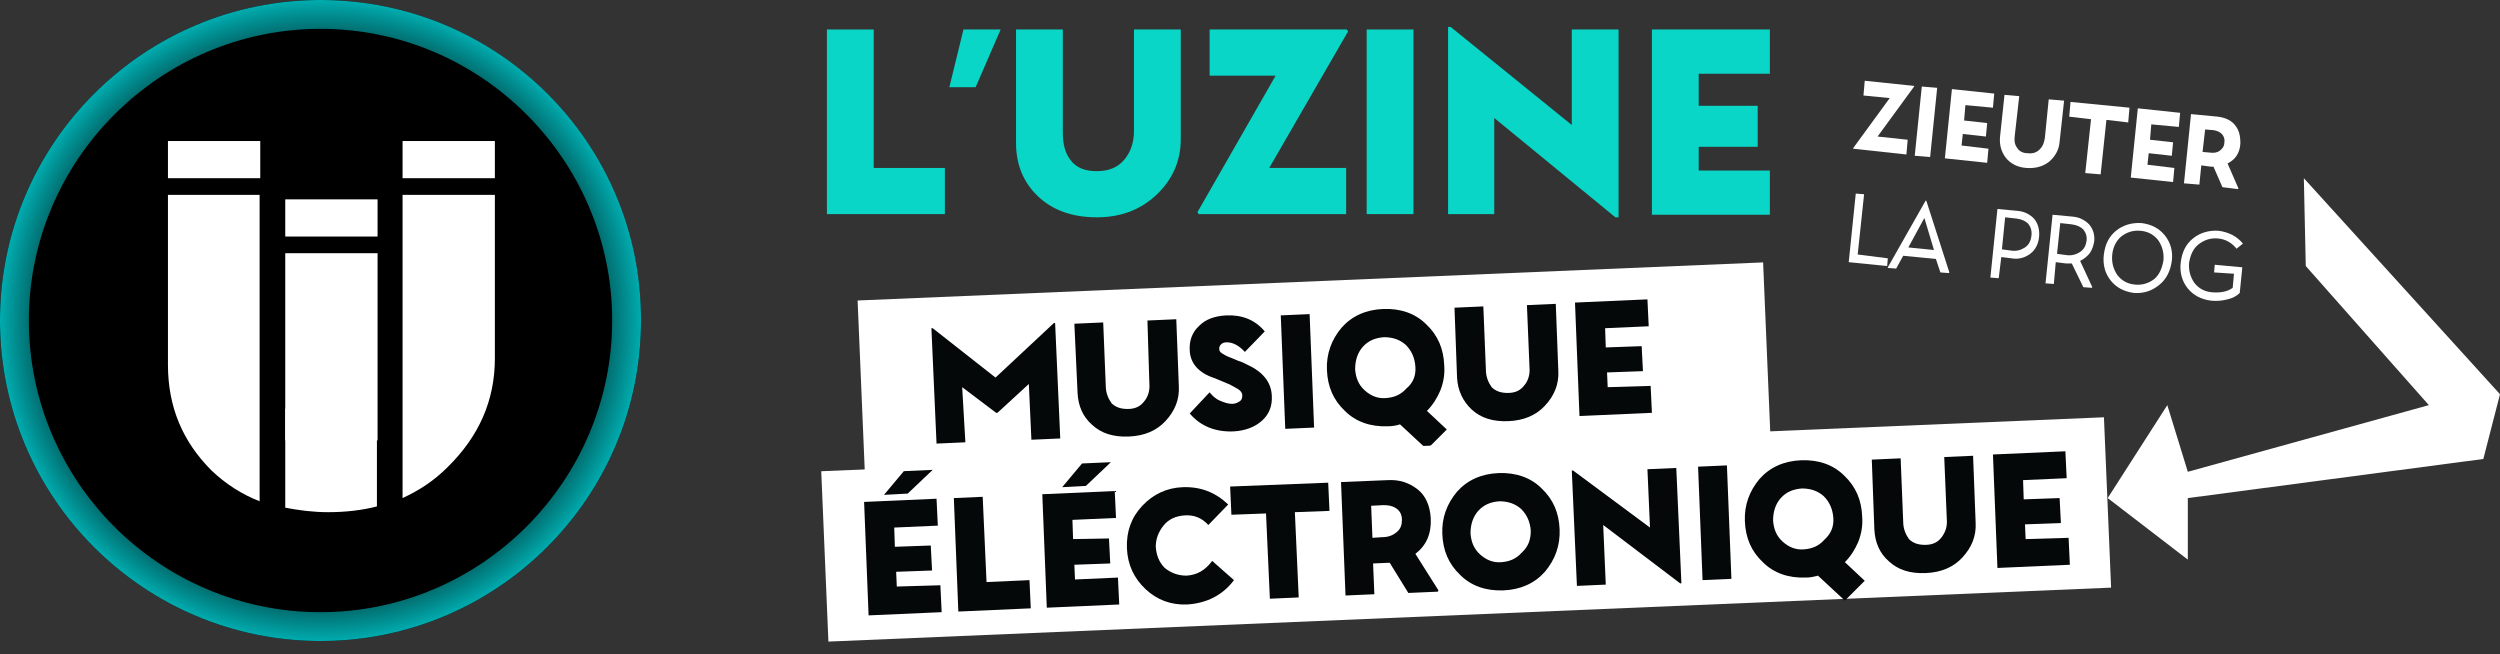 <?xml version="1.0" encoding="UTF-8"?>
<!-- Generator: Adobe Illustrator 26.3.1, SVG Export Plug-In . SVG Version: 6.00 Build 0)  -->
<svg xmlns="http://www.w3.org/2000/svg" xmlns:xlink="http://www.w3.org/1999/xlink" version="1.1" x="0px" y="0px" viewBox="0 0 390 102.1" style="enable-background:new 0 0 390 102.1;" xml:space="preserve">
<rect x="0" y="0" width="390" height="102.1" fill="#333333" stroke="none"/>
<style type="text/css">
	.st0{opacity:0.35;}
	.st1{fill:url(#SVGID_1_);}
	.st2{fill:#FFFFFF;}
	.st3{fill:url(#SVGID_00000053536179911982473060000010129580417997177003_);}
	.st4{fill:url(#SVGID_00000137839529046772799720000015256909069880596643_);}
	.st5{fill:url(#SVGID_00000104698329441099815490000015187018103584703115_);}
	.st6{fill:url(#SVGID_00000143583977468616603690000017090175102379960231_);}
	.st7{fill:url(#SVGID_00000105395951739678611060000002187909039963297467_);}
	.st8{fill:url(#SVGID_00000152975103908045154360000002990327842696207531_);}
	.st9{fill:url(#SVGID_00000134248953557395590360000004274930693324349323_);}
	.st10{fill:url(#SVGID_00000069363653928912271840000000380861962740414115_);}
	.st11{fill:url(#SVGID_00000170273986613841885700000001807091518694776210_);}
	.st12{fill:url(#SVGID_00000016057636936973838460000002151575641391110559_);}
	.st13{fill:url(#SVGID_00000083772050094756383020000011229007035179901631_);}
	.st14{fill:url(#SVGID_00000183953239661759984530000011830743924342712980_);}
	.st15{fill:url(#SVGID_00000134216967006641863030000017408673572833218954_);}
	.st16{fill:url(#SVGID_00000164510752250516751690000011143352166090993322_);}
	.st17{fill:url(#SVGID_00000021800758672648128410000004961494691735185828_);}
	.st18{fill:url(#SVGID_00000145774057479001556510000017347009615045288373_);}
	.st19{fill:url(#SVGID_00000055704362199605622100000014087756335436633738_);}
	.st20{fill:url(#SVGID_00000136410183087179729150000012796693716362507446_);}
	.st21{fill:url(#SVGID_00000041987687484219900200000014365972681209307015_);}
	.st22{fill:url(#SVGID_00000142860084211628446850000012874892473215058341_);}
	.st23{fill:url(#SVGID_00000173840275324006028330000016985293888725891995_);}
	.st24{fill:url(#SVGID_00000106865603604649631260000000144812504167351938_);}
	.st25{fill:url(#SVGID_00000023984776850623423290000007788345009337883292_);}
	.st26{fill:url(#SVGID_00000124134590368236178320000011258113756517195400_);}
	.st27{fill:url(#SVGID_00000155141899375148395780000011463559175563242938_);}
	.st28{fill:url(#SVGID_00000064313376806281802460000014125559237946308252_);}
	.st29{fill:url(#SVGID_00000007404376075172972010000010097957325288138376_);}
	.st30{fill:url(#SVGID_00000105426417916697559460000001915669575842590346_);}
	.st31{fill:url(#SVGID_00000082347584596489426100000005189078849493945535_);}
	.st32{fill:url(#SVGID_00000026878204165463501810000011805513033954272938_);}
	.st33{fill:url(#SVGID_00000025428034678439881380000006640541566716078766_);}
	.st34{fill:url(#SVGID_00000159446271967378154360000013197209462151782568_);}
	.st35{fill:url(#SVGID_00000021116202258170634640000002178584729748265899_);}
	.st36{fill:url(#SVGID_00000148634935626003952460000015427778784719650968_);}
	.st37{fill:url(#SVGID_00000043419494469440588760000013828488221505410703_);}
	.st38{fill:url(#SVGID_00000073705749603528878610000000362968407086813865_);}
	.st39{fill:url(#SVGID_00000084509639208294132890000001921839947386199443_);}
	.st40{fill:url(#SVGID_00000124156108231578944260000014244838839825674902_);}
	.st41{fill:url(#SVGID_00000174565113198108812560000010437469975772914314_);}
	.st42{fill:url(#SVGID_00000066487124800442479260000008371328892686098879_);}
	.st43{fill:url(#SVGID_00000031168570785842525670000000248333187500128388_);}
	.st44{fill:url(#SVGID_00000024718258333206369360000007599161207860337024_);}
	.st45{fill:url(#SVGID_00000078730494662138765060000017883229903257847485_);}
	.st46{fill:url(#SVGID_00000132084876026931842190000016870304858465697721_);}
	.st47{fill:url(#SVGID_00000031182382961204679600000012992648569137993611_);}
	.st48{fill:url(#SVGID_00000142159951716669663260000017694077720606164619_);}
	.st49{fill:url(#SVGID_00000158733998607603047470000002017307575065388681_);}
	.st50{fill:url(#SVGID_00000018237190358416312450000018367314546164197509_);}
	.st51{fill:url(#SVGID_00000014607037047151937070000013393936648862351023_);}
	.st52{fill:url(#SVGID_00000179615310914877922650000013678211657618013313_);}
	.st53{fill:url(#SVGID_00000008139191275879965900000012672551893095920282_);}
	.st54{fill:url(#SVGID_00000123426447042882058270000015486620325472340903_);}
	.st55{fill:url(#SVGID_00000109031816036102536360000018200237701811819197_);}
	.st56{fill:url(#SVGID_00000032647484865458030150000002772912686876136586_);}
	.st57{fill:url(#SVGID_00000111877918865007298370000016654061028034728370_);}
	.st58{fill:url(#SVGID_00000138547656057490998450000007174647223930113975_);}
	.st59{fill:url(#SVGID_00000147909435750759014380000006417846218020501920_);}
	.st60{fill:url(#SVGID_00000087385761212334487660000015054144730474932373_);}
	.st61{fill:url(#SVGID_00000152955852529646793460000018230665294440412546_);}
	.st62{fill:url(#SVGID_00000019647921562498906430000007324192483824359568_);}
	.st63{fill:url(#SVGID_00000089539864419089436270000007474889973654906540_);}
	.st64{fill:url(#SVGID_00000166642608186894886380000010861506694869132678_);}
	.st65{fill:url(#SVGID_00000019676354903070406750000002854492638736002231_);}
	.st66{fill:url(#SVGID_00000093887450419482434540000014678516264629515688_);}
	.st67{fill:url(#SVGID_00000080184597130880813260000016143845644869403039_);}
	.st68{fill:url(#SVGID_00000014621001110372947560000016580909268386917767_);}
	.st69{fill:url(#SVGID_00000098179385073534194960000007179950506467293328_);}
	.st70{fill:url(#SVGID_00000183946262464730415920000007029986159818073735_);}
	.st71{fill:url(#SVGID_00000091002613258048303590000016637915239709883018_);}
	.st72{fill:url(#SVGID_00000039099432648238407440000016304937310864271037_);}
	.st73{fill:url(#SVGID_00000017497062501834362170000016217444813399718539_);}
	.st74{fill:url(#SVGID_00000081613110282946283110000009572191548392276117_);}
	.st75{fill:url(#SVGID_00000179646044660051486530000009969137329088571558_);}
	.st76{fill:url(#SVGID_00000123439579062885402880000013976370978632806555_);}
	.st77{fill:url(#SVGID_00000022521691370853049950000012505213747300967304_);}
	.st78{fill:url(#SVGID_00000159439071079525378640000015656739459411723171_);}
	.st79{fill:url(#SVGID_00000178887582148480059850000000091614969767870867_);}
	.st80{fill:url(#SVGID_00000019671841544340732490000007072512943606403727_);}
	.st81{fill:url(#SVGID_00000008148503931599829520000005610719773299174296_);}
	.st82{fill:url(#SVGID_00000098911901120720474720000016389947039004955021_);}
	.st83{fill:url(#SVGID_00000181799486021369022960000002230388136562799013_);}
	.st84{fill:url(#SVGID_00000047740136135317522850000002426031303527765425_);}
	.st85{fill:url(#SVGID_00000172407240475307904430000017951960831660846981_);}
	.st86{fill:url(#SVGID_00000036231051770549682990000015894554639778680979_);}
	.st87{fill:url(#SVGID_00000125560799060309034230000004510218951671277187_);}
	.st88{fill:url(#SVGID_00000062160087513460820480000013663786299327740066_);}
	.st89{fill:url(#SVGID_00000007398457254186492720000008448924689233859759_);}
	.st90{fill:url(#SVGID_00000011711317855114827310000016775603274765231551_);}
	.st91{fill:url(#SVGID_00000130613154091146615720000017164176374146421122_);}
	.st92{fill:url(#SVGID_00000163787724105734343540000017500317563376161721_);}
	.st93{fill:url(#SVGID_00000016038718507809625310000009802839097324079745_);}
	.st94{fill:url(#SVGID_00000102540415983245249140000012578706881943510925_);}
	.st95{fill:url(#SVGID_00000182493926117774312920000013689556721853816964_);}
	.st96{fill:url(#SVGID_00000094618746281745751990000003030522578881723816_);}
	.st97{fill:url(#SVGID_00000125595318338114270740000013994082498615046813_);}
	.st98{fill:url(#SVGID_00000179629251730639959540000001771171896150194826_);}
	.st99{fill:url(#SVGID_00000035490225783919636790000000113275268310822314_);}
	.st100{fill:url(#SVGID_00000119796172097105351040000010722866037646436239_);}
	.st101{fill:url(#SVGID_00000071551731593018766770000002474630987023933599_);}
	.st102{fill:url(#SVGID_00000031888145351919076860000012066598804721365179_);}
	.st103{fill:url(#SVGID_00000009562498088555854030000000607182839944376961_);}
	.st104{fill:url(#SVGID_00000098923679614264583430000004018947276121712044_);}
	.st105{fill:url(#SVGID_00000012442335635416544560000017103162346515843218_);}
	.st106{fill:url(#SVGID_00000090266593006449666380000000621717548367642799_);}
	.st107{fill:url(#SVGID_00000111893421469300689640000013861228196203821224_);}
	.st108{fill:url(#SVGID_00000010285439403138374140000014175644122322643090_);}
	.st109{fill:url(#SVGID_00000124844764896652178610000010194099521277982122_);}
	.st110{fill:url(#SVGID_00000121256364223815863280000011795673497329877155_);}
	.st111{fill:url(#SVGID_00000112593891566173511500000016027261635195945605_);}
	.st112{fill:url(#SVGID_00000080907712286116197720000004499008639212081812_);}
	.st113{fill:url(#SVGID_00000013874352290297892080000016491542198578140588_);}
	.st114{fill:url(#SVGID_00000128463709925621360860000006749718330602880671_);}
	.st115{fill:url(#SVGID_00000106116175303080235830000011503562163450396336_);}
	.st116{fill:url(#SVGID_00000005265076947124300780000006201202501851061399_);}
	.st117{fill:url(#SVGID_00000091001735643401805940000005126833065819609763_);}
	.st118{fill:url(#SVGID_00000148645560120117522930000000115449459342312337_);}
	.st119{fill:url(#SVGID_00000052093440998259703430000004873727973738991271_);}
	.st120{fill:url(#SVGID_00000029763005224994291490000012951660777263164809_);}
	.st121{fill:url(#SVGID_00000078744252703567018120000016309461477200426626_);}
	.st122{fill:url(#SVGID_00000168834631062183482000000012091588454954304168_);}
	.st123{fill:url(#SVGID_00000106854429948425693860000008198896462621586874_);}
	.st124{fill:url(#SVGID_00000148622598306825767790000002131468883071624322_);}
	.st125{fill:url(#SVGID_00000122697520658659598620000000208892449901518727_);}
	.st126{fill:url(#SVGID_00000026845049975110066130000009221456681446126215_);}
	.st127{fill:url(#SVGID_00000057846537296018457070000003822304319216081536_);}
	.st128{fill:url(#SVGID_00000047768319505168619690000017331105000367151778_);}
	.st129{fill:url(#SVGID_00000068668685972979382740000009272538208279732926_);}
	.st130{fill:url(#SVGID_00000022527154262117113120000010128458831194938804_);}
	.st131{fill:url(#SVGID_00000165936326992193505000000009681231523192359809_);}
	.st132{fill:url(#SVGID_00000062890839956488282790000007730806357420943284_);}
	.st133{fill:url(#SVGID_00000093872144680073232300000017178566360765525120_);}
	.st134{fill:url(#SVGID_00000098222240302999043730000002218913628127414147_);}
	.st135{fill:url(#SVGID_00000037678035917162680910000007142039904596076171_);}
	.st136{fill:url(#SVGID_00000055685726962771029030000012431361559057567924_);}
	.st137{fill:url(#SVGID_00000135677991830523705720000002504570795261803959_);}
	.st138{fill:url(#SVGID_00000013894158648162820330000015602735919970792338_);}
	.st139{fill:url(#SVGID_00000052800417944902132330000011170070526582500765_);}
	.st140{fill:url(#SVGID_00000018201312431792319650000011394433249600535476_);}
	.st141{fill:url(#SVGID_00000040544401776373511340000016365559546686492826_);}
	.st142{fill:url(#SVGID_00000174595142876797833480000002419342790595900304_);}
	.st143{fill:url(#SVGID_00000155105817606959407620000003716617653026199431_);}
	.st144{fill:url(#SVGID_00000082336466353933504900000010976104462317850507_);}
	.st145{fill:url(#SVGID_00000031924938525176347700000017795151651570897061_);}
	.st146{fill:url(#SVGID_00000116949946318767271230000008680386782209612191_);}
	.st147{fill:url(#SVGID_00000003791185405844113200000013829426007049373834_);}
	.st148{fill:url(#SVGID_00000122001757101926437020000007451946969741523609_);}
	.st149{fill:url(#SVGID_00000131333680202466820390000017019702359750914718_);}
	.st150{fill:url(#SVGID_00000094604455458694303010000014338579815674073257_);}
	.st151{fill:url(#SVGID_00000021120646766122196080000014448212454736565678_);}
	.st152{fill:url(#SVGID_00000098200278899703003030000005257734972869225602_);}
	.st153{fill:url(#SVGID_00000152230010210071575020000013128754594617472922_);}
	.st154{fill:url(#SVGID_00000025438991981696946510000015425599509023138963_);}
	.st155{fill:url(#SVGID_00000047769137209935023970000016014365748440994470_);}
	.st156{fill:url(#SVGID_00000111879307848709857210000001691819386356623503_);}
	.st157{fill:url(#SVGID_00000134243171058581731590000004758322214303074703_);}
	.st158{fill:url(#SVGID_00000023989946795578770570000004481156100122613438_);}
	.st159{fill:url(#SVGID_00000060712008108321871790000013334105511488643471_);}
	.st160{fill:url(#SVGID_00000008109487893470130030000011218017721241939096_);}
	.st161{fill:url(#SVGID_00000016062578623256880670000009963147069708448407_);}
	.st162{fill:url(#SVGID_00000116207658200418552050000014653477462707251349_);}
	.st163{fill:url(#SVGID_00000019679395992354142800000012281300000962739383_);}
	.st164{fill:url(#SVGID_00000029747802748624962010000005707529532315605927_);}
	.st165{fill:url(#SVGID_00000018215568938498670940000011863185278311988356_);}
	.st166{fill:url(#SVGID_00000010304781701794968190000011285597423551653054_);}
	.st167{fill:url(#SVGID_00000051379762105636575350000000895293668806550402_);}
	.st168{fill:url(#SVGID_00000170980208114840742400000005737062783033328271_);}
	.st169{fill:url(#SVGID_00000065036620208552073010000017830501684059513991_);}
	.st170{fill:url(#SVGID_00000106825890942311362570000013516858825564199323_);}
	.st171{fill:url(#SVGID_00000121252464650919223710000013040578096600548522_);}
	.st172{fill:url(#SVGID_00000039820190551389365800000007254358264488691076_);}
	.st173{fill:url(#SVGID_00000152976640719043434620000001194679700242531252_);}
	.st174{fill:url(#SVGID_00000031207947088915095810000011959655651775773862_);}
	.st175{fill:url(#SVGID_00000067204054635286763640000005415826821282338183_);}
	.st176{fill:url(#SVGID_00000108297794154286958400000007503377190796710531_);}
	.st177{fill:url(#SVGID_00000183214631442467293460000005128391867710416264_);}
	.st178{fill:url(#SVGID_00000118397939341604354070000000231146518559286179_);}
	.st179{fill:url(#SVGID_00000016785728636054619110000004689962774746997151_);}
	.st180{fill:url(#SVGID_00000099632337570893743540000001801292030282606724_);}
	.st181{fill:url(#SVGID_00000034062382642190716200000008978370667881771193_);}
	.st182{fill:url(#SVGID_00000168113939396373188150000005457956992609488011_);}
	.st183{fill:url(#SVGID_00000145034659974358106070000005602715207107306395_);}
	.st184{fill:url(#SVGID_00000183215272418727242690000016007430397355041455_);}
	.st185{fill:url(#SVGID_00000106145298733415769240000017339541696635103657_);}
	.st186{fill:url(#SVGID_00000015342839943383924410000016095639742896483765_);}
	.st187{fill:url(#SVGID_00000090992355074933474270000008518476987950491290_);}
	.st188{fill:url(#SVGID_00000070798718193608682620000018332499486818757547_);}
	.st189{fill:url(#SVGID_00000152950313713506442350000017339037508623060608_);}
	.st190{fill:url(#SVGID_00000153681270205985449850000009749339698804169390_);}
	.st191{fill:url(#SVGID_00000168832369964398732050000013609471071620205742_);}
	.st192{fill:url(#SVGID_00000023260064419517025810000004969485168148015753_);}
	.st193{fill:url(#SVGID_00000051347566308212088950000015153882909102476195_);}
	.st194{fill:url(#SVGID_00000036251874496161524280000011426997310266547085_);}
	.st195{fill:url(#SVGID_00000023983159510911559780000016194827219547621038_);}
	.st196{fill:url(#SVGID_00000060733345311057522300000008434809599185606819_);}
	.st197{fill:url(#SVGID_00000124140342893624543370000005387391732792535742_);}
	.st198{fill:url(#SVGID_00000044879777956968952170000017918209468046105475_);}
	.st199{fill:url(#SVGID_00000098202537139702292290000000596802442383278012_);}
	.st200{fill:url(#SVGID_00000025401527496696523160000001142860248305943476_);}
	.st201{fill:url(#SVGID_00000028282932793608165320000006164560496989687231_);}
	.st202{fill:url(#SVGID_00000109000425743711708720000013431833737229840296_);}
	.st203{fill:url(#SVGID_00000085932602829482773530000004676170913331009426_);}
	.st204{fill:url(#SVGID_00000015346590675749816250000012692952826020433543_);}
	.st205{fill:url(#SVGID_00000172441700803577608410000017964588209241398440_);}
	.st206{fill:url(#SVGID_00000149366937475444010650000014426881822467142784_);}
	.st207{fill:url(#SVGID_00000173162932182751767100000003266858930767133362_);}
	.st208{fill:url(#SVGID_00000041980777006047242730000003976488249811933106_);}
	.st209{fill:url(#SVGID_00000181793007237708617690000015726430261165689731_);}
	.st210{fill:url(#SVGID_00000174596599730391239650000000588545667336264358_);}
	.st211{fill:url(#SVGID_00000088102341171815358340000014761264260110562462_);}
	.st212{fill:url(#SVGID_00000106118633992126591900000002816115474871090052_);}
	.st213{fill:url(#SVGID_00000026850552298845908000000011124566958902858145_);}
	.st214{fill:url(#SVGID_00000073693412628306573410000010869033862530608513_);}
	.st215{fill:url(#SVGID_00000024719735086676056700000010922517840253144985_);}
	.st216{fill:url(#SVGID_00000174586131522459533230000010451819288460981145_);}
	.st217{fill:url(#SVGID_00000061450514482076137940000002145868125601611452_);}
	.st218{fill:url(#SVGID_00000062898015816961966990000012209569640951614616_);}
	.st219{fill:url(#SVGID_00000144316034967429101380000018278782361835597464_);}
	.st220{fill:url(#SVGID_00000119800563967742585900000008621667037514476950_);}
	.st221{fill:url(#SVGID_00000000190149889246978820000003285330902796636301_);}
	.st222{fill:url(#SVGID_00000034769050464865245470000015535397207942654874_);}
	.st223{fill:url(#SVGID_00000042701183670988099050000013508742808324280704_);}
	.st224{fill:url(#SVGID_00000158728456738101616410000004928075545441799851_);}
	.st225{fill:url(#SVGID_00000049214563774714269050000008393067183733848721_);}
	.st226{fill:url(#SVGID_00000160906749264986222480000005901015904236240257_);}
	.st227{fill:url(#SVGID_00000035530772626715372650000004748301703632448385_);}
	.st228{fill:url(#SVGID_00000127742558530510755710000008804281938897894053_);}
	.st229{fill:url(#SVGID_00000028301073884584352340000000030198266448295593_);}
	.st230{fill:url(#SVGID_00000065789784988227603720000017415883883385842097_);}
	.st231{fill:url(#SVGID_00000065754073450426042900000017981650459721324470_);}
	.st232{fill:url(#SVGID_00000036971773074720816880000000283367363290937278_);}
	.st233{fill:url(#SVGID_00000048469848563151790600000007594984982364841860_);}
	.st234{fill:url(#SVGID_00000018216324769066090170000013353986160126689668_);}
	.st235{fill:url(#SVGID_00000031173315584649712950000001526094215209472404_);}
	.st236{fill:url(#SVGID_00000174595616634285210890000003170783143958146746_);}
	.st237{fill:url(#SVGID_00000121259316883087390630000011959803332325197450_);}
	.st238{fill:url(#SVGID_00000163056289878007713990000014368718856812514720_);}
	.st239{fill:url(#SVGID_00000018226029147288402800000011001441679162370434_);}
	.st240{fill:url(#SVGID_00000142890105030575766510000002173799022405105570_);}
	.st241{fill:url(#SVGID_00000111165421172813647280000010206970572527285636_);}
	.st242{fill:url(#SVGID_00000036213583798467915570000017802382497776041884_);}
	.st243{fill:url(#SVGID_00000026880963446958879940000011806687549251973307_);}
	.st244{fill:url(#SVGID_00000072281686083566865230000006338871433198813831_);}
	.st245{fill:url(#SVGID_00000166675868970989861920000016047444948563536530_);}
	.st246{fill:url(#SVGID_00000140717165414973980390000005023807757760081073_);}
	.st247{fill:url(#SVGID_00000028310379909490737440000005703334320654218632_);}
	.st248{fill:url(#SVGID_00000018212477612454833690000001038519351950722478_);}
	.st249{fill:url(#SVGID_00000127005129179405320680000015857383888643647874_);}
	.st250{fill:url(#SVGID_00000156570869460244767920000012700514846110375849_);}
	.st251{fill:url(#SVGID_00000072258058064833302690000007765415258885139094_);}
	.st252{fill:url(#SVGID_00000170982397504485751470000008481682576814984324_);}
	.st253{fill:url(#SVGID_00000127038075134958302590000017141160052602074503_);}
	.st254{fill:url(#SVGID_00000109721750914471183260000014467152159683065752_);}
	.st255{fill:url(#SVGID_00000150818234008678907890000016732449528295649440_);}
	.st256{fill:url(#SVGID_00000062188952126516613910000012328246328313608344_);}
	.st257{fill:url(#SVGID_00000004531961161387293960000012838210845030593433_);}
	.st258{fill:url(#SVGID_00000131332305473053003020000009362201883160053907_);}
	.st259{fill:url(#SVGID_00000152986252694920663330000013824654040031352195_);}
	.st260{fill:url(#SVGID_00000032638640232448334010000009926577249257705614_);}
	.st261{fill:url(#SVGID_00000132075870041311675060000009887863810133010365_);}
	.st262{fill:url(#SVGID_00000047768386151707120620000000631309156946150555_);}
	.st263{fill:url(#SVGID_00000079480349249550621790000010787815111981925807_);}
	.st264{fill:url(#SVGID_00000000940989618573482430000003928633628490800259_);}
	.st265{fill:url(#SVGID_00000183232451721907387460000004815242587881611394_);}
	.st266{fill:url(#SVGID_00000170998035629940484460000008884196498172290995_);}
	.st267{fill:url(#SVGID_00000183942146876230231780000018049773610419384996_);}
	.st268{fill:url(#SVGID_00000171695818934066279610000000709077099678805693_);}
	.st269{fill:url(#SVGID_00000112607568281611567890000006100814050963528067_);}
	.st270{fill:url(#SVGID_00000013883484637871875280000001133536564024454058_);}
	.st271{fill:url(#SVGID_00000029737005186083521160000010554116737715531691_);}
	.st272{fill:url(#SVGID_00000158717149672476199920000007312937700150164658_);}
	.st273{fill:url(#SVGID_00000119799225748758431950000002695283237209645971_);}
	.st274{fill:url(#SVGID_00000143611949517890362440000014486787990771237283_);}
	.st275{fill:url(#SVGID_00000130631386716742200850000007121246636817107122_);}
	.st276{fill:url(#SVGID_00000106862862782465516060000008551448877691956639_);}
	.st277{fill:url(#SVGID_00000176013029922255902680000017775887153097104308_);}
	.st278{fill:url(#SVGID_00000068653444233069654480000012967499271226329761_);}
	.st279{fill:url(#SVGID_00000178885912948388941280000010821633872030189501_);}
	.st280{fill:url(#SVGID_00000063633107506375885030000006924891190001634736_);}
	.st281{fill:url(#SVGID_00000166644038437775240280000016122602491604270217_);}
	.st282{clip-path:url(#SVGID_00000157299176803130995890000003249924597540813225_);fill:#00ABAF;}
	
		.st283{opacity:0.8;clip-path:url(#SVGID_00000157299176803130995890000003249924597540813225_);fill:url(#SVGID_00000023239099219163825000000000807995036702229398_);}
	.st284{fill:url(#SVGID_00000005960202352835976140000003461275257513642651_);}
	.st285{fill:none;}
	.st286{display:none;opacity:0.35;clip-path:url(#SVGID_00000130648066873727773690000004976097088870736811_);}
	.st287{display:inline;}
	.st288{fill:url(#SVGID_00000044862873833657507210000015188897938426275465_);}
	.st289{fill:url(#SVGID_00000171695187994694446350000000457772923350470312_);}
	.st290{fill:url(#SVGID_00000147925205935861550410000001917659025560119975_);}
	.st291{fill:url(#SVGID_00000170245193373974040860000006437805220200641695_);}
	.st292{fill:url(#SVGID_00000181089327686642967810000003367432074041342610_);}
	.st293{fill:url(#SVGID_00000104676960690422065580000010152555910320917121_);}
	.st294{fill:url(#SVGID_00000142147132199580497230000000213332093110316956_);}
	.st295{fill:url(#SVGID_00000071525062564471555930000003022010217096459940_);}
	.st296{fill:url(#SVGID_00000123411101141143477010000004146562096024593844_);}
	.st297{fill:url(#SVGID_00000153705025618790139990000005290370233320353469_);}
	.st298{fill:url(#SVGID_00000120550462952531673120000011671174681882461102_);}
	.st299{fill:url(#SVGID_00000086678523870544805530000004491332929557452709_);}
	.st300{fill:url(#SVGID_00000080894699776877654190000000847736460319561658_);}
	.st301{fill:url(#SVGID_00000181799942563776070970000010134707777868034232_);}
	.st302{fill:url(#SVGID_00000060728273524836123000000009262450358367480720_);}
	.st303{fill:url(#SVGID_00000047020190957449064540000002474029423148134838_);}
	.st304{fill:url(#SVGID_00000016046792727981418520000008255370102009878426_);}
	.st305{fill:url(#SVGID_00000029047157914580069630000002866868261454755209_);}
	.st306{fill:url(#SVGID_00000072273325205064047670000002296668767728156598_);}
	.st307{fill:url(#SVGID_00000000183663554850330620000006572552107678994568_);}
	.st308{fill:url(#SVGID_00000018946909789524315740000011328806633487052185_);}
	.st309{fill:url(#SVGID_00000177448068690718441710000007670103834127468716_);}
	.st310{fill:url(#SVGID_00000067216051223674471830000015189239831081957299_);}
	.st311{display:inline;fill:#FFFFFF;}
	.st312{fill:url(#SVGID_00000159428887344674777880000005057766814470729901_);}
	.st313{fill:url(#SVGID_00000153700582358925776190000007557983582592117919_);}
	.st314{fill:url(#SVGID_00000055700970044344153510000007199979289336806825_);}
	.st315{fill:url(#SVGID_00000079451023515827824060000014084349193241272487_);}
	.st316{fill:url(#SVGID_00000038385902207763538000000008520398041661962129_);}
	.st317{fill:url(#SVGID_00000054247225335676927200000006992221359898061700_);}
	.st318{fill:url(#SVGID_00000166656657810570945160000008142594046548798087_);}
	.st319{fill:url(#SVGID_00000035525811713364246600000016721485328211849887_);}
	.st320{fill:url(#SVGID_00000003106866917381715290000005408075962358416263_);}
	.st321{fill:url(#SVGID_00000075147673354445680280000001178261302002636455_);}
	.st322{fill:url(#SVGID_00000005954060187142780670000010985200519437929880_);}
	.st323{fill:url(#SVGID_00000174602283131497931110000003193701151282369665_);}
	.st324{fill:url(#SVGID_00000072263504586219120080000018353663166836173449_);}
	.st325{fill:url(#SVGID_00000028311796430416682600000008014561188954605724_);}
	.st326{fill:url(#SVGID_00000067921900043253813170000008545931278071547298_);}
	.st327{fill:url(#SVGID_00000065050540828342395990000003183586760617355960_);}
	.st328{fill:url(#SVGID_00000056392701144578863570000006607840699668374914_);}
	.st329{fill:url(#SVGID_00000085938128869179590160000005700471805086541476_);}
	.st330{fill:url(#SVGID_00000160150347026807583690000005680468822468446853_);}
	.st331{fill:url(#SVGID_00000079449779311133742210000017210266962450166945_);}
	.st332{fill:url(#SVGID_00000017504267034408579580000009668573976717584802_);}
	.st333{fill:url(#SVGID_00000165920264765087116180000004513899501214520472_);}
	.st334{fill:url(#SVGID_00000137110381561320544300000010124439663156919991_);}
	.st335{fill:url(#SVGID_00000012440662339095232110000002579719365854782104_);}
	.st336{fill:url(#SVGID_00000146495268293236511950000012218597626455793560_);}
	.st337{fill:url(#SVGID_00000155140325794359442880000001860682746935770544_);}
	.st338{fill:url(#SVGID_00000163756299739195767010000001443507997722556345_);}
	.st339{fill:url(#SVGID_00000120552791865927215250000006371862509020956570_);}
	.st340{fill:url(#SVGID_00000072999634666877899280000013398029063565000095_);}
	.st341{fill:url(#SVGID_00000008850030834346917600000001154753224994384302_);}
	.st342{fill:url(#SVGID_00000175306834215338662390000007973821484547149219_);}
	.st343{fill:url(#SVGID_00000103265247850936705210000012845053347704765108_);}
	.st344{fill:url(#SVGID_00000109031754266661335950000015833492683737453717_);}
	.st345{fill:url(#SVGID_00000160901780340391887920000006019299504513389234_);}
	.st346{fill:url(#SVGID_00000173150542509679539270000000085076953824762240_);}
	.st347{fill:url(#SVGID_00000025426282153285450640000004342903708966868909_);}
	.st348{fill:url(#SVGID_00000174579144282951068100000000902122231021330315_);}
	.st349{fill:url(#SVGID_00000052081698444480054310000016233446424019055548_);}
	.st350{fill:url(#SVGID_00000162353378002504193670000011723270628447366811_);}
	.st351{fill:url(#SVGID_00000106129189610744216460000013029241239688548018_);}
	.st352{fill:url(#SVGID_00000120526841056731635600000016022426798279608741_);}
	.st353{fill:url(#SVGID_00000082344325560091209950000001714240475084024994_);}
	.st354{fill:url(#SVGID_00000029035828611277763770000009800485144061528511_);}
	.st355{fill:url(#SVGID_00000144333909412581473140000009839273554271756704_);}
	.st356{fill:url(#SVGID_00000003064965207934816860000005309053279449694598_);}
	.st357{fill:url(#SVGID_00000089565122477976001690000001249558459576733099_);}
	.st358{fill:url(#SVGID_00000110448275341698735640000006224328322963394948_);}
	.st359{fill:url(#SVGID_00000087389044285329124420000018313663781214258075_);}
	.st360{fill:url(#SVGID_00000163764224295134630780000013949704353170909330_);}
	.st361{fill:url(#SVGID_00000173144980780750164660000006519617586622850441_);}
	.st362{fill:url(#SVGID_00000134953811199780934890000005782656917282902930_);}
	.st363{fill:url(#SVGID_00000170257644615903782310000001234051745560439225_);}
	.st364{fill:url(#SVGID_00000037670543513667955430000013176227016783823256_);}
	.st365{fill:url(#SVGID_00000060718843377078831130000002936734608034742935_);}
	.st366{fill:url(#SVGID_00000063613711130501158370000003883391358509988490_);}
	.st367{fill:url(#SVGID_00000165941932017605439470000009802448612908901273_);}
	.st368{fill:url(#SVGID_00000119075881943428289330000015992803481689030030_);}
	.st369{fill:url(#SVGID_00000168817338712293820940000008149319286366645890_);}
	.st370{fill:url(#SVGID_00000107553171689182474430000017295690752903229334_);}
	.st371{fill:url(#SVGID_00000073707156600461461360000017966538349324887698_);}
	.st372{fill:url(#SVGID_00000108290810977919956360000016034710525072008867_);}
	.st373{fill:url(#SVGID_00000075868449970963387670000004197072930853533067_);}
	.st374{fill:url(#SVGID_00000094575703382878407660000010128091112610750643_);}
	.st375{fill:url(#SVGID_00000083800367810929091260000010838809301993944205_);}
	.st376{fill:url(#SVGID_00000051377143036955300600000018008038007862428600_);}
	.st377{fill:url(#SVGID_00000023239762907651312260000010942716614939068051_);}
	.st378{fill:url(#SVGID_00000138569893522743054040000012893687543900330147_);}
	.st379{fill:url(#SVGID_00000138542819509632441090000003759459320584236696_);}
	.st380{fill:url(#SVGID_00000054953448680759057550000005804176875739313573_);}
	.st381{fill:url(#SVGID_00000155829613049933189360000002172666938736435861_);}
	.st382{fill:url(#SVGID_00000028313844807055790030000010867166418063997072_);}
	.st383{fill:url(#SVGID_00000045601149536980599960000005848798356512782741_);}
	.st384{fill:url(#SVGID_00000020369931959028994950000004955169948564456325_);}
	.st385{fill:url(#SVGID_00000083068688876081337410000005701772080135567039_);}
	.st386{fill:url(#SVGID_00000108268712101818277740000000780631397559624116_);}
	.st387{fill:url(#SVGID_00000002364369798680911100000000692745286635972242_);}
	.st388{fill:url(#SVGID_00000130626590602008326390000000241544199179006873_);}
	.st389{fill:url(#SVGID_00000055695935082783726590000017752016958852624513_);}
	.st390{fill:url(#SVGID_00000169553692355130404620000002141223795313595070_);}
	.st391{fill:url(#SVGID_00000066490933531645220940000013074043012187678595_);}
	.st392{fill:url(#SVGID_00000000934398347740693310000011155169056164890777_);}
	.st393{fill:url(#SVGID_00000139976535257132448810000012124772238160633772_);}
	.st394{fill:url(#SVGID_00000001630511750631022530000001735078238414666651_);}
	.st395{fill:url(#SVGID_00000005265641071842448860000003500044554233997449_);}
	.st396{fill:url(#SVGID_00000167369584772348640040000016659798242665064357_);}
	.st397{fill:url(#SVGID_00000034788897307900876790000016948637083706579632_);}
	.st398{fill:url(#SVGID_00000123426856244308531330000002930217055332080539_);}
	.st399{fill:url(#SVGID_00000025419905811291666230000014981561733093744308_);}
	.st400{fill:url(#SVGID_00000156586673938894708970000012078513860595789189_);}
	.st401{fill:url(#SVGID_00000098903630225860313860000008296920324065113776_);}
	.st402{fill:url(#SVGID_00000042704986379771632520000003222806523356555661_);}
	.st403{fill:url(#SVGID_00000165204116772006151790000000798492020422550446_);}
	.st404{fill:url(#SVGID_00000121969296049832608690000015183503338866611386_);}
	.st405{fill:url(#SVGID_00000123414948208357517250000003174489133626008734_);}
	.st406{fill:url(#SVGID_00000085968602213368729970000006462369669201427075_);}
	.st407{fill:url(#SVGID_00000173876529627672156690000013764424971259648926_);}
	.st408{fill:url(#SVGID_00000059291074316317574530000007084215418226180272_);}
	.st409{fill:url(#SVGID_00000098200718197956281480000009690388810350791072_);}
	.st410{fill:url(#SVGID_00000098931878598597636090000008704857236982010774_);}
	.st411{fill:url(#SVGID_00000128454524584713027640000007359562154027980700_);}
	.st412{fill:url(#SVGID_00000037678096897966513040000008260068677806179212_);}
	.st413{fill:url(#SVGID_00000069400155057118784210000018380519107341073841_);}
	.st414{fill:url(#SVGID_00000044146281106629022400000011298354742814786710_);}
	.st415{fill:url(#SVGID_00000075161706549910068110000013469625100829546669_);}
	.st416{fill:url(#SVGID_00000145052373120299921280000008751053013180092862_);}
	.st417{fill:url(#SVGID_00000083804547168025440160000009992386032913295016_);}
	.st418{fill:url(#SVGID_00000170996357229026402850000002478465013384768162_);}
	.st419{fill:url(#SVGID_00000171679956041641996040000006131543123846708158_);}
	.st420{fill:url(#SVGID_00000165946719711264958850000001699429176077353883_);}
	.st421{fill:url(#SVGID_00000163774904499735492940000001293781853502795152_);}
	.st422{fill:url(#SVGID_00000013893773482600159610000016743423065457216128_);}
	.st423{fill:url(#SVGID_00000082366669346706506570000010914248156702527387_);}
	.st424{fill:url(#SVGID_00000044151679759321934240000009433812020653259393_);}
	.st425{fill:url(#SVGID_00000164477871361063703760000013882912259047465865_);}
	.st426{fill:url(#SVGID_00000033340924797377771800000004443948682037624966_);}
	.st427{fill:url(#SVGID_00000034786284505567445830000014307484013702323122_);}
	.st428{fill:url(#SVGID_00000164475867298752745110000006693672839603018158_);}
	.st429{clip-path:url(#SVGID_00000130648066873727773690000004976097088870736811_);}
	.st430{clip-path:url(#SVGID_00000151519107883671014660000001127464281738624941_);fill:#00ABAF;}
	
		.st431{opacity:0.8;clip-path:url(#SVGID_00000151519107883671014660000001127464281738624941_);fill:url(#SVGID_00000101083996249270761320000012361279600198538931_);}
	
		.st432{clip-path:url(#SVGID_00000130648066873727773690000004976097088870736811_);fill:url(#SVGID_00000019660472402683253070000011470646551777792422_);}
	.st433{fill:#040809;}
	.st434{opacity:0.5;}
	.st435{fill:#09D6C7;}
	.st436{fill:#1D1D1B;}
	.st437{fill:#FFFFFF;stroke:#000000;stroke-miterlimit:10;}
	.st438{fill:#09D6C7;stroke:#000000;stroke-miterlimit:10;}
	.st439{fill:#FFFFFF;stroke:#040809;stroke-width:24.151;stroke-miterlimit:10;}
	.st440{fill:#09D6C7;stroke:#040809;stroke-width:24.151;stroke-miterlimit:10;}
	.st441{fill:#09D6C7;stroke:#1D1D1B;stroke-width:3.293;stroke-miterlimit:10;}
	.st442{fill:url(#SVGID_00000034802345239173313360000003628036017893235383_);}
	.st443{fill:url(#SVGID_00000027575585505637033370000012153127313224781995_);}
	.st444{fill:url(#SVGID_00000047771132048823217590000015356883515535920282_);}
	.st445{fill:url(#SVGID_00000083771772684426149280000008626114483014646413_);}
	.st446{fill:url(#SVGID_00000070084018227350526270000012848970663537250229_);}
	.st447{fill:url(#SVGID_00000114772332803990646350000003456219339446555306_);}
</style>
<g id="Repères">
</g>
<g id="Fond">
	<g>
		<defs>
			<rect id="SVGID_00000059287521393222183180000003674722621022432166_" x="500.7" y="-1210.9" width="1396" height="791.7"></rect>
		</defs>
		<clipPath id="SVGID_00000151540996016912325510000007704501291874785723_">
			<use xlink:href="#SVGID_00000059287521393222183180000003674722621022432166_" style="overflow:visible;"></use>
		</clipPath>
	</g>
</g>
<g id="HEADER">
</g>
<g id="Contenu">
</g>
<g id="FOOTER">
	<g>
		<polygon class="st2" points="359.7,41.5 378.9,63.2 341.3,73.6 338.1,63.2 328.8,77.7 341.3,87.3 341.3,77.7 387.4,71.6 390,61.5     359.4,27.8   "></polygon>
		<g>
			<g>
				<path class="st435" d="M147.4,26.2v7.2H129V4.6h7.3v21.6H147.4z"></path>
			</g>
			<g>
				<path class="st435" d="M152.2,13.6h-4.1l2.2-9h5.8L152.2,13.6z"></path>
			</g>
			<g>
				<path class="st435" d="M165.8,20.7c0,1.9,0.4,3.3,1.3,4.4c0.9,1.1,2.2,1.6,4,1.6c1.9,0,3.3-0.6,4.3-1.8s1.5-2.7,1.5-4.5V4.6h7.3      v17.1c0,3.3-1.2,6.2-3.7,8.6c-2.5,2.4-5.6,3.6-9.4,3.6c-3.8,0-6.9-1.1-9.2-3.3c-2.3-2.2-3.4-5-3.4-8.3V4.6h7.3V20.7z"></path>
			</g>
			<g>
				<path class="st435" d="M210,26.2v7.2h-23l-0.2-0.3L199,11.8h-10.3V4.6h21.4l0.2,0.3l-12.3,21.3H210z"></path>
			</g>
			<g>
				<path class="st435" d="M220.5,33.4h-7.3V4.6h7.3V33.4z"></path>
			</g>
			<g>
				<path class="st435" d="M233.2,33.4h-7.3V4.2h0.4l18.9,15.3V4.6h7.3v29.3H252l-18.9-15.5V33.4z"></path>
			</g>
			<g>
				<path class="st435" d="M276.1,26.6v6.9h-18.4V4.6h18.4v6.9H265v5h9.2v6.4H265v3.7H276.1z"></path>
			</g>
		</g>
		<g>
			
				<rect x="134.3" y="43.9" transform="matrix(0.999 -4.201936e-02 4.201936e-02 0.999 -2.223 8.664)" class="st2" width="141.4" height="26.6"></rect>
			<g>
				<path class="st433" d="M150.6,69l-4.5,0.2l-0.8-18l0.2,0l9.8,7.7l9.1-8.5l0.2,0l0.8,18l-4.5,0.2l-0.4-8.7l-4.9,4.5l-0.2,0      l-5.3-4L150.6,69z"></path>
				<path class="st433" d="M172.5,60.2c0,1.1,0.4,2,0.9,2.7c0.6,0.6,1.4,0.9,2.5,0.9c1.2,0,2-0.4,2.6-1.2c0.6-0.7,0.9-1.7,0.8-2.8      L179,50l4.5-0.2l0.4,10.5c0.1,2-0.6,3.8-2.1,5.4c-1.4,1.5-3.3,2.3-5.7,2.4c-2.4,0.1-4.3-0.5-5.7-1.8c-1.5-1.3-2.2-3-2.3-5      l-0.5-10.8l4.5-0.2L172.5,60.2z"></path>
				<path class="st433" d="M185.6,54.7c-0.1-1.6,0.4-2.9,1.5-3.9c1-1,2.4-1.5,4.2-1.6c2.5-0.1,4.5,0.7,6,2.5l-3.1,3.2      c-0.9-1-1.9-1.5-2.8-1.5c-0.4,0-0.7,0.1-0.9,0.3c-0.2,0.2-0.3,0.4-0.3,0.7c0,0.3,0.1,0.5,0.4,0.7c0.3,0.2,0.8,0.5,1.4,0.7      l1.2,0.5c0.4,0.1,0.8,0.3,1.4,0.6c2.4,1.1,3.7,2.7,3.8,4.8c0.1,1.6-0.4,2.9-1.5,3.9c-1.1,1-2.6,1.6-4.5,1.7      c-2.8,0.1-5.1-0.8-6.8-2.8l3.1-3.3c0.4,0.5,0.9,1,1.6,1.3c0.7,0.3,1.3,0.5,1.9,0.5c0.5,0,0.9-0.2,1.2-0.4      c0.3-0.2,0.4-0.5,0.4-0.9c0-0.5-0.4-0.9-1-1.2c-0.5-0.3-0.8-0.4-0.9-0.5l-1.2-0.5l-1.2-0.5C187,58.2,185.7,56.7,185.6,54.7z"></path>
				<path class="st433" d="M205,66.7l-4.5,0.2l-0.7-17.7l4.5-0.2L205,66.7z"></path>
				<path class="st433" d="M216.5,66.5c-2.7,0.1-5-0.7-6.7-2.4c-1.8-1.7-2.7-3.8-2.8-6.4c-0.1-2.5,0.7-4.7,2.3-6.6      c1.6-1.8,3.8-2.8,6.5-2.9s5,0.7,6.7,2.4c1.8,1.7,2.7,3.8,2.8,6.4c0.1,1.4-0.1,2.6-0.6,3.9c-0.5,1.2-1.2,2.3-2.1,3.2l3.1,2.9      l-3.1,3.1l-4.2-3.9C217.8,66.4,217.1,66.5,216.5,66.5z M220.8,57.2c-0.1-1.4-0.6-2.5-1.5-3.4c-0.9-0.8-2-1.2-3.4-1.2      c-1.3,0.1-2.4,0.5-3.3,1.5c-0.8,0.9-1.2,2.1-1.2,3.5c0.1,1.3,0.5,2.4,1.5,3.3c1,0.9,2.1,1.3,3.3,1.2c1.3-0.1,2.3-0.5,3.2-1.5      C220.5,59.7,220.9,58.5,220.8,57.2z"></path>
				<path class="st433" d="M231.8,57.7c0,1.1,0.4,2,0.9,2.7c0.6,0.6,1.4,0.9,2.5,0.9c1.2,0,2-0.4,2.6-1.2c0.6-0.7,0.9-1.7,0.8-2.8      l-0.4-9.7l4.5-0.2l0.4,10.5c0.1,2-0.6,3.8-2.1,5.4c-1.4,1.5-3.3,2.3-5.7,2.4c-2.4,0.1-4.3-0.5-5.7-1.8s-2.2-3-2.3-5L226.9,48      l4.5-0.2L231.8,57.7z"></path>
				<path class="st433" d="M257.5,60.2l0.2,4.2l-11.3,0.5l-0.7-17.7l11.3-0.5l0.2,4.2l-6.8,0.3l0.1,3l5.6-0.2l0.2,3.9l-5.6,0.2      l0.1,2.3L257.5,60.2z"></path>
			</g>
		</g>
		
			<rect x="128.6" y="69.3" transform="matrix(0.999 -4.201899e-02 4.201899e-02 0.999 -3.269 9.686)" class="st2" width="200.3" height="26.6"></rect>
		<g>
			<path class="st433" d="M146.7,91.3l0.2,4.2L135.5,96l-0.7-17.7l11.3-0.5l0.2,4.2l-6.8,0.3l0.1,3l5.6-0.2l0.2,3.9l-5.6,0.2     l0.1,2.3L146.7,91.3z M141.6,77l-3.7,0.2l3.1-3.7l4.5-0.2L141.6,77z"></path>
			<path class="st433" d="M160.6,90.5l0.2,4.4l-11.3,0.5l-0.7-17.7l4.5-0.2l0.6,13.3L160.6,90.5z"></path>
			<path class="st433" d="M174.4,90.1l0.2,4.2l-11.3,0.5l-0.7-17.7l11.3-0.5l0.2,4.2l-6.8,0.3l0.1,3L173,84l0.2,3.9l-5.6,0.2     l0.1,2.3L174.4,90.1z M169.4,75.8l-3.7,0.2l3.1-3.7l4.5-0.2L169.4,75.8z"></path>
			<path class="st433" d="M185.1,89.8c1.6-0.1,2.9-0.8,4-2.3l3.4,3c-1.8,2.4-4.3,3.6-7.3,3.8c-2.5,0.1-4.7-0.7-6.5-2.4     c-1.8-1.7-2.8-3.8-2.9-6.4c-0.1-2.6,0.7-4.8,2.4-6.6c1.7-1.8,3.8-2.8,6.3-2.9c2.8-0.1,5.1,0.8,7.1,2.7l-3.1,3.2     c-1-1.1-2.2-1.6-3.7-1.5c-1.4,0.1-2.5,0.6-3.3,1.6c-0.8,1-1.2,2.1-1.2,3.3c0.1,1.3,0.5,2.4,1.4,3.3     C182.7,89.4,183.8,89.8,185.1,89.8z"></path>
			<path class="st433" d="M202.6,93.2l-4.5,0.2l-0.6-13.3l-5.4,0.2l-0.2-4.4l15.3-0.6l0.2,4.4l-5.4,0.2L202.6,93.2z"></path>
			<path class="st433" d="M214.4,92.7l-4.5,0.2l-0.7-17.7l7.3-0.3c1.8-0.1,3.3,0.4,4.6,1.4c1.3,1,2,2.6,2.1,4.6     c0.1,2.4-0.7,4.2-2.4,5.5l3.6,5.7l-0.1,0.2l-4.6,0.2l-2.9-4.7l-0.3,0l-2.3,0.1L214.4,92.7z M215.8,78.8l-1.9,0.1l0.2,5l1.5-0.1     c1,0,1.7-0.3,2.3-0.8c0.6-0.5,0.8-1.1,0.8-1.9c0-0.8-0.3-1.4-0.9-1.8S216.6,78.8,215.8,78.8z"></path>
			<path class="st433" d="M243.3,82.6c0.1,2.5-0.7,4.7-2.3,6.6c-1.6,1.8-3.8,2.8-6.5,2.9c-2.7,0.1-5-0.7-6.7-2.4     c-1.8-1.7-2.7-3.8-2.8-6.4c-0.1-2.5,0.7-4.7,2.3-6.6c1.6-1.8,3.8-2.8,6.5-2.9s5,0.7,6.7,2.4C242.3,77.9,243.2,80,243.3,82.6z      M238.8,82.8c-0.1-1.4-0.6-2.5-1.5-3.4c-0.9-0.8-2-1.2-3.4-1.2c-1.3,0.1-2.4,0.5-3.3,1.5c-0.8,0.9-1.2,2.1-1.2,3.5     c0.1,1.3,0.5,2.4,1.5,3.3c1,0.9,2.1,1.3,3.3,1.2c1.3-0.1,2.3-0.5,3.2-1.5C238.4,85.3,238.8,84.2,238.8,82.8z"></path>
			<path class="st433" d="M250.5,91.2l-4.5,0.2l-0.8-18l0.2,0l12,8.9l-0.4-9.1l4.5-0.2l0.8,18l-0.2,0l-12-9.1L250.5,91.2z"></path>
			<path class="st433" d="M270.1,90.3l-4.5,0.2l-0.7-17.7l4.5-0.2L270.1,90.3z"></path>
			<path class="st433" d="M281.7,90.1c-2.7,0.1-5-0.7-6.7-2.4c-1.8-1.7-2.7-3.8-2.8-6.4c-0.1-2.5,0.7-4.7,2.3-6.6     c1.6-1.8,3.8-2.8,6.5-2.9c2.7-0.1,5,0.7,6.7,2.4c1.8,1.7,2.7,3.8,2.8,6.4c0.1,1.4-0.1,2.6-0.6,3.9c-0.5,1.2-1.2,2.3-2.1,3.2     l3.1,2.9l-3.1,3.1l-4.2-3.9C282.9,90,282.3,90.1,281.7,90.1z M286,80.8c-0.1-1.4-0.6-2.5-1.5-3.4c-0.9-0.8-2-1.2-3.4-1.2     c-1.3,0.1-2.4,0.5-3.3,1.5c-0.8,0.9-1.2,2.1-1.2,3.5c0.1,1.3,0.5,2.4,1.5,3.3c1,0.9,2.1,1.3,3.3,1.2c1.3-0.1,2.3-0.5,3.2-1.5     C285.6,83.3,286.1,82.2,286,80.8z"></path>
			<path class="st433" d="M296.9,81.4c0,1.1,0.4,2,0.9,2.7c0.6,0.6,1.4,0.9,2.5,0.9c1.2,0,2-0.4,2.6-1.2s0.9-1.7,0.8-2.8l-0.4-9.7     l4.5-0.2l0.4,10.5c0.1,2-0.6,3.8-2.1,5.4c-1.4,1.5-3.3,2.3-5.7,2.4c-2.4,0.1-4.3-0.5-5.7-1.8c-1.5-1.3-2.2-3-2.3-5L292,71.7     l4.5-0.2L296.9,81.4z"></path>
			<path class="st433" d="M322.7,83.9l0.2,4.2l-11.3,0.5l-0.7-17.7l11.3-0.5l0.2,4.2l-6.8,0.3l0.1,3l5.6-0.2l0.2,3.9l-5.6,0.2     l0.1,2.3L322.7,83.9z"></path>
		</g>
		<g>
			<g>
				<circle cx="50" cy="50" r="50"></circle>
				<g>
					<radialGradient id="SVGID_1_" cx="50.037" cy="50.037" r="50.037" gradientUnits="userSpaceOnUse">
						<stop offset="0.755" style="stop-color:#050809"></stop>
						<stop offset="1" style="stop-color:#00ACAF"></stop>
					</radialGradient>
					<path class="st1" d="M50,4.5C75.1,4.5,95.5,25,95.5,50S75.1,95.5,50,95.5S4.5,75.1,4.5,50S25,4.5,50,4.5 M50,0       C22.4,0,0,22.4,0,50c0,27.6,22.4,50,50,50c27.6,0,50-22.4,50-50C100.1,22.4,77.7,0,50,0L50,0z"></path>
				</g>
			</g>
			<rect x="26.2" y="22" class="st2" width="14.4" height="5.8"></rect>
			<rect x="62.8" y="22" class="st2" width="14.4" height="5.8"></rect>
			<rect x="44.5" y="31.1" class="st2" width="14.4" height="5.8"></rect>
			<rect x="44.5" y="39.5" class="st2" width="14.4" height="29.2"></rect>
			<path class="st2" d="M51.2,65.7c-2.8,0-5-0.7-6.7-2v15.5c2.1,0.4,4.3,0.7,6.7,0.7c2.7,0,5.3-0.3,7.6-0.9V63.2     C56.9,64.9,54.4,65.7,51.2,65.7z"></path>
			<path class="st2" d="M40.6,30.4H26.2v26.5c0,6.6,2.3,12,6.8,16.5c2.2,2.1,4.7,3.7,7.5,4.8V53.8V30.4z"></path>
			<path class="st2" d="M62.8,30.4v22.9v24.4c2.6-1.2,4.9-2.7,7-4.8c4.9-4.8,7.4-10.4,7.4-17V30.4H62.8z"></path>
		</g>
		<g>
			<path class="st2" d="M297.6,21.8l-0.2,2.3l-8.3-0.9l0-0.1l5.7-7.8l-4.1-0.4l0.2-2.3l7.7,0.8l0,0.1l-5.7,7.8L297.6,21.8z"></path>
			<path class="st2" d="M301.1,24.5l-2.4-0.2l1.1-10.8l2.4,0.2L301.1,24.5z"></path>
			<path class="st2" d="M310.2,23.2l-0.2,2.2l-6.6-0.7l1.1-10.8l6.6,0.7l-0.2,2.2l-4.3-0.4l-0.2,2.4l3.6,0.4l-0.2,2.1l-3.6-0.4     l-0.2,1.8L310.2,23.2z"></path>
			<path class="st2" d="M314.3,21.2c-0.1,0.8,0,1.4,0.4,1.9c0.3,0.5,0.9,0.8,1.6,0.8c0.8,0.1,1.4-0.1,1.9-0.6     c0.5-0.5,0.7-1.1,0.8-1.8l0.6-6l2.4,0.2l-0.7,6.4c-0.1,1.3-0.7,2.3-1.6,3.1c-1,0.8-2.2,1.1-3.6,1c-1.4-0.1-2.5-0.7-3.2-1.6     c-0.7-0.9-1-2-0.9-3.2l0.7-6.6L315,15L314.3,21.2z"></path>
			<path class="st2" d="M327.7,27.2l-2.4-0.2l0.9-8.4l-3.4-0.4l0.2-2.3l9.2,0.9l-0.2,2.3l-3.4-0.4L327.7,27.2z"></path>
			<path class="st2" d="M339.2,26.2l-0.2,2.2l-6.6-0.7l1.1-10.8l6.6,0.7l-0.2,2.2l-4.3-0.4l-0.2,2.4l3.6,0.4l-0.2,2.1l-3.6-0.4     l-0.2,1.8L339.2,26.2z"></path>
			<path class="st2" d="M343.1,28.8l-2.4-0.2l1.1-10.8l4.2,0.4c1.5,0.2,2.5,0.8,3.1,2c0.3,0.6,0.4,1.3,0.4,2.2     c-0.1,1.5-0.8,2.5-2,3.1l1.7,3.9l-0.1,0.1l-2.4-0.3l-1.4-3.2c-0.1,0-0.2,0-0.4,0l-1.5-0.2L343.1,28.8z M345.3,20.3l-1.3-0.1     l-0.4,3.5l1.1,0.1c0.7,0.1,1.2,0,1.6-0.3c0.4-0.3,0.7-0.7,0.7-1.3c0.1-0.5-0.1-1-0.4-1.3C346.3,20.6,345.9,20.4,345.3,20.3z"></path>
			<path class="st2" d="M294.5,40.3l-0.1,1.2l-6-0.6l1.1-10.7l1.3,0.1l-1,9.4L294.5,40.3z"></path>
			<path class="st2" d="M300.4,31.3l0.1,0l3.6,11.2l-0.1,0.1l-1.3-0.1l-0.7-2.1l-5.1-0.5l-1.1,2l-1.3-0.1l0-0.1L300.4,31.3z      M300.2,34l-2.5,4.6l4,0.4L300.2,34z"></path>
			<path class="st2" d="M311.8,43.4l-1.3-0.1l1.1-10.7l3.2,0.3c1,0.1,1.8,0.5,2.5,1.2c0.6,0.7,0.9,1.7,0.8,2.8     c-0.1,1.2-0.6,2.1-1.4,2.7c-0.8,0.6-1.8,0.9-2.9,0.7l-1.6-0.2L311.8,43.4z M314.6,34.1l-1.8-0.2l-0.5,5l1.5,0.2     c0.8,0.1,1.5-0.1,2.1-0.5c0.6-0.4,0.9-1,1-1.8c0.1-0.8-0.1-1.4-0.5-1.9C316,34.5,315.4,34.2,314.6,34.1z"></path>
			<path class="st2" d="M320.4,44.3l-1.3-0.1l1.1-10.7l3.2,0.3c1,0.1,1.8,0.5,2.5,1.2c0.6,0.7,0.9,1.6,0.8,2.6     c-0.1,0.7-0.3,1.3-0.7,1.9c-0.4,0.5-0.9,0.9-1.5,1.2l1.9,4.1l-0.1,0.1l-1.3-0.1l-1.8-3.7c-0.3,0-0.6,0-0.9,0l-1.6-0.2L320.4,44.3     z M323.2,35l-1.8-0.2l-0.5,4.8l1.5,0.2c0.8,0.1,1.5-0.1,2.1-0.5c0.6-0.4,0.9-1,1-1.7c0.1-0.7-0.1-1.3-0.5-1.8     C324.6,35.4,324,35.1,323.2,35z"></path>
			<path class="st2" d="M332.9,45.7c-1.5-0.2-2.7-0.8-3.6-1.9c-0.9-1.1-1.3-2.5-1.1-4.1c0.2-1.6,0.8-2.8,1.9-3.7     c1.1-0.9,2.5-1.3,4-1.2c1.5,0.2,2.7,0.8,3.6,1.9c0.9,1.1,1.3,2.5,1.1,4c-0.2,1.5-0.8,2.8-1.9,3.7     C335.7,45.4,334.4,45.8,332.9,45.7z M337.5,40.6c0.1-1.2-0.2-2.2-0.8-3.1c-0.7-0.9-1.6-1.4-2.8-1.5c-1.1-0.1-2.1,0.2-3,0.9     c-0.8,0.7-1.3,1.7-1.4,2.9s0.2,2.2,0.8,3.1c0.7,0.9,1.6,1.4,2.8,1.5c1.1,0.1,2.1-0.2,3-0.9C336.9,42.8,337.3,41.8,337.5,40.6z"></path>
			<path class="st2" d="M345.4,42.5l0.1-1.2l4.3,0.4l-0.4,4c-0.5,0.5-1.1,0.8-1.9,1c-0.8,0.2-1.6,0.3-2.6,0.2     c-1.5-0.2-2.7-0.8-3.6-1.9c-0.9-1.1-1.3-2.5-1.1-4.1c0.2-1.6,0.8-2.8,1.9-3.7c1.1-0.9,2.5-1.3,4-1.2c1.5,0.2,2.8,0.8,3.8,2     l-1,0.8c-0.7-0.9-1.7-1.5-2.9-1.6c-1.1-0.1-2.1,0.2-3,0.9c-0.9,0.7-1.3,1.7-1.5,2.9c-0.1,1.2,0.2,2.2,0.8,3.1     c0.7,0.9,1.6,1.4,2.8,1.5c1.3,0.1,2.4-0.1,3.2-0.7l0.2-2.2L345.4,42.5z"></path>
		</g>
	</g>
</g>
</svg>
